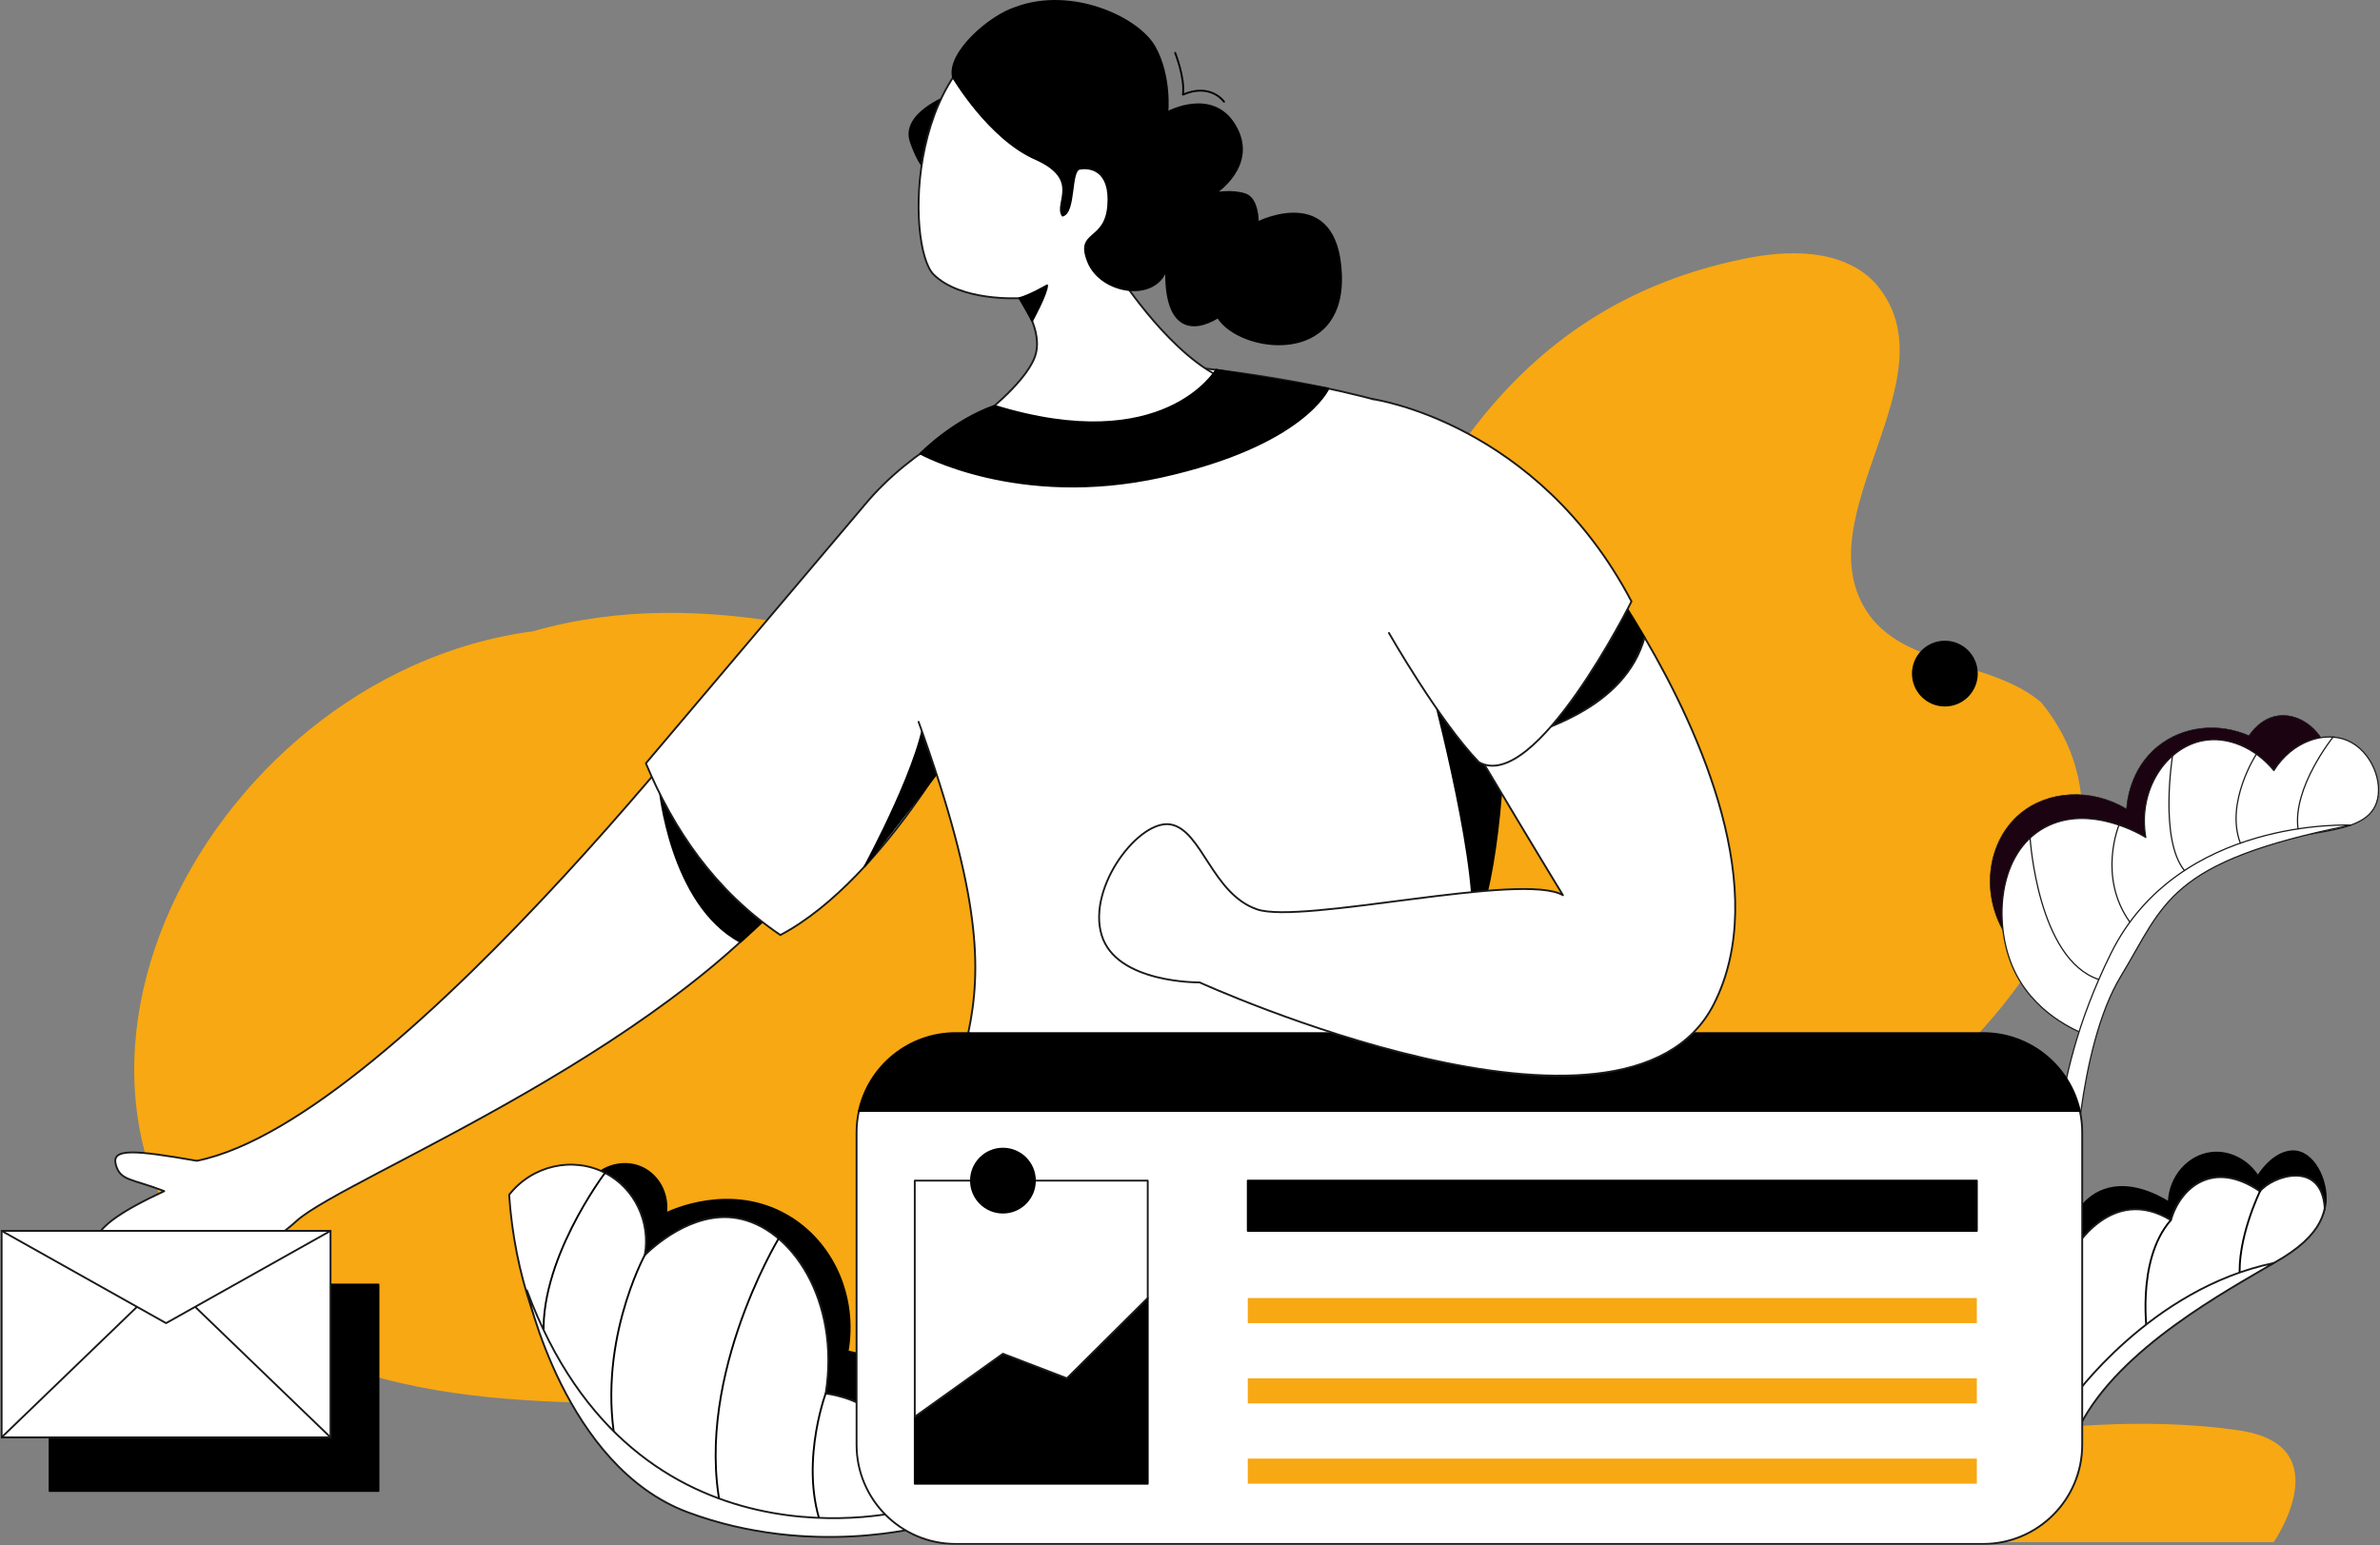<?xml version="1.0" encoding="UTF-8"?> <svg xmlns="http://www.w3.org/2000/svg" width="2558" height="1661" viewBox="0 0 2558 1661" fill="none"><rect x="0" y="0" width="2558" height="1661" fill="#808080" stroke="none"/> <g clip-path="url(#clip0_396_511)"> <mask id="mask0_396_511" style="mask-type:luminance" maskUnits="userSpaceOnUse" x="0" y="0" width="2558" height="1661"> <path d="M2557.13 0H0.748V1660.53H2557.13V0Z" fill="white"></path> </mask> <g mask="url(#mask0_396_511)"> <path d="M2151.72 1657.58H2443.74C2443.74 1657.58 2515.75 1553.77 2407.12 1537.57C2298.49 1521.36 2186.56 1537.57 2186.56 1537.57L2151.72 1657.58Z" fill="#F7A813"></path> <path d="M2208.67 1396.92C2209.58 1376.7 2213.21 1296.22 2261.72 1279.01C2288.58 1269.49 2316.98 1283.68 2331 1292.28C2331.97 1264.47 2352.18 1242.18 2376.68 1239.22C2395.91 1236.9 2415.49 1246.77 2426.79 1264.28C2437.83 1246.78 2453.79 1235.62 2468.06 1237.75C2489.49 1240.96 2503.01 1273.57 2499.01 1296.7C2492.52 1334.23 2440.17 1345.28 2379.63 1377.76C2338.43 1399.87 2284.91 1436.47 2230.77 1500.09C2220.75 1479.53 2206.59 1442.96 2208.67 1396.92Z" fill="black" stroke="black" stroke-width="1.986" stroke-miterlimit="10" stroke-linecap="round" stroke-linejoin="round"></path> <path d="M2227.83 1345.33C2227.83 1345.33 2268.36 1272.01 2333.21 1311.44C2343.53 1276.43 2378.54 1245.85 2429.01 1280.48C2442.28 1263.9 2495.28 1246.14 2498.62 1298.68C2493.12 1325.68 2466.6 1354.66 2380.13 1385.12C2352.64 1393.42 2223.9 1513.35 2223.9 1513.35L2227.83 1345.33Z" fill="white" stroke="#1A1A1A" stroke-width="1.986" stroke-miterlimit="10" stroke-linecap="round" stroke-linejoin="round"></path> <path d="M2308.29 1438.06C2308.29 1438.06 2294.67 1355.27 2333.21 1311.44" stroke="black" stroke-width="1.986" stroke-miterlimit="10" stroke-linecap="round" stroke-linejoin="round"></path> <path d="M2429.01 1280.49C2429.01 1280.49 2403.86 1331.95 2407.47 1374.75" stroke="black" stroke-width="1.986" stroke-miterlimit="10" stroke-linecap="round" stroke-linejoin="round"></path> <path d="M1018.49 103.45C1018.49 103.45 968.458 122.223 978.931 152.448C989.403 182.679 997.988 183.871 997.988 183.871C997.988 183.871 1006.47 117.119 1018.49 103.45Z" fill="black" stroke="black" stroke-width="1.986" stroke-miterlimit="10" stroke-linecap="round" stroke-linejoin="round"></path> <path d="M572.814 678.563C214.671 725.409 -33.118 1207.2 303.975 1440.34C488.826 1538.59 717.286 1495.35 920.247 1513.89C1208.12 1548.39 1105.56 1256.45 1272.84 1165.86C1459.53 1120.44 1575.98 1377.96 1917.42 1254.9C2091.5 1196.51 2339.67 932.938 2193.87 754.972C2140.58 709.807 2051.32 717.684 2009.53 661.723C1933.59 556.982 2104.2 405.401 2015.41 304.215C1980.54 267.013 1921.43 267.887 1871.63 278.796C1641.12 326.616 1531.39 500.835 1457.59 706.186C1344.9 947.356 948.367 570.982 572.814 678.563Z" fill="#F7A813"></path> <path d="M629.524 1275.88C642.094 1253.94 668.771 1245.39 689.748 1254.93C707.615 1263.07 718.537 1283.04 715.935 1304.03C721.059 1301.5 785.189 1271.21 846.208 1306.65C895.007 1334.99 921.3 1393.46 911.013 1452.63C919.003 1453.86 935.995 1457.77 943.747 1470.96C955.404 1490.79 943.647 1527.27 907.088 1550.82C817.188 1478.6 727.281 1406.37 637.381 1334.14C634.76 1314.72 632.145 1295.3 629.524 1275.88Z" fill="black" stroke="black" stroke-width="1.986" stroke-miterlimit="10" stroke-linecap="round" stroke-linejoin="round"></path> <path d="M547.204 1284.23C572.139 1252.47 615.875 1242.88 650.309 1260.66C681.779 1276.91 699.393 1312.88 693.025 1349.04C701.432 1340.88 743.724 1301.34 791.709 1309.27C850.623 1319.01 903.255 1397.85 887.448 1497.8C898.118 1499.24 929.614 1504.92 955.199 1531.68C994.214 1572.48 985.748 1626.99 984.655 1633.31C944.204 1646.53 869.906 1663.44 788.757 1637.73C655.162 1595.39 558.874 1455.24 547.204 1284.23Z" fill="white" stroke="#1A1A1A" stroke-width="1.986" stroke-miterlimit="10" stroke-linecap="round" stroke-linejoin="round"></path> <path d="M650.31 1260.66C650.31 1260.66 576.82 1357.41 584.843 1441.35" stroke="black" stroke-width="1.986" stroke-miterlimit="10" stroke-linecap="round" stroke-linejoin="round"></path> <path d="M693.026 1349.03C693.026 1349.03 639.203 1447.63 663.172 1559.12" stroke="black" stroke-width="1.986" stroke-miterlimit="10" stroke-linecap="round" stroke-linejoin="round"></path> <path d="M836.836 1331.33C836.836 1331.33 740.561 1490.24 777.677 1633.95" stroke="black" stroke-width="1.986" stroke-miterlimit="10" stroke-linecap="round" stroke-linejoin="round"></path> <path d="M887.448 1497.8C887.448 1497.8 856.025 1582.51 887.448 1651.11" stroke="black" stroke-width="1.986" stroke-miterlimit="10" stroke-linecap="round" stroke-linejoin="round"></path> <path d="M566.354 1386.98C566.354 1386.98 606.614 1576.01 739.177 1625.45C871.74 1674.88 994.479 1640.17 994.479 1640.17L973.859 1623.48C973.859 1623.49 682.222 1700.37 566.354 1386.98Z" fill="white" stroke="#1A1A1A" stroke-width="1.986" stroke-miterlimit="10" stroke-linecap="round" stroke-linejoin="round"></path> <path d="M2164.04 1016.36C2126.66 971.053 2132.91 906.956 2170.92 874.884C2200.94 849.565 2247.63 846.824 2285.63 869.529C2286 863.28 2288.74 826.919 2319.28 802.235C2346.06 780.589 2383.91 776.266 2417.16 790.763C2419.37 787.414 2430.08 771.911 2448.52 769.349C2469.91 766.377 2493.29 781.986 2502.05 808.351C2406.21 879.213 2310.36 950.076 2214.51 1020.94C2197.69 1019.42 2180.86 1017.89 2164.04 1016.36Z" fill="#1C0311" stroke="#1A1A1A" stroke-width="0.662" stroke-miterlimit="10" stroke-linecap="round" stroke-linejoin="round"></path> <path d="M2162.5 1037.77C2142.82 990.243 2147.57 916.647 2197.68 889.421C2246.09 863.115 2303.34 898.264 2306.27 900.124C2297.31 848.796 2328.25 803.764 2367.35 796.171C2394.52 790.889 2424.09 803.989 2443.92 828.243C2463.39 797.018 2498.37 785.077 2523.45 796.125C2548.73 807.259 2562.31 841.012 2554.04 863.419C2540.15 901.084 2470.96 889.169 2405.68 915.422C2355.5 935.605 2292.64 984.371 2243.56 1112.72C2232.66 1108.62 2183.69 1088.94 2162.5 1037.77Z" fill="white" stroke="#1A1A1A" stroke-width="1.324" stroke-miterlimit="10" stroke-linecap="round" stroke-linejoin="round"></path> <path d="M2526.48 886.932C2526.48 886.932 2341.45 877.942 2268.81 1024.77C2196.16 1171.59 2211.45 1281.71 2211.45 1281.71H2229.04C2229.04 1281.71 2232.09 1127.24 2279.51 1049.24C2326.92 971.245 2329.14 926.503 2526.48 886.932Z" fill="white" stroke="#1A1A1A" stroke-width="1.324" stroke-miterlimit="10" stroke-linecap="round" stroke-linejoin="round"></path> <path d="M2181.92 900.773C2181.92 900.773 2190.03 1031.27 2255.78 1052.78" stroke="#1A1A1A" stroke-width="1.324" stroke-miterlimit="10" stroke-linecap="round" stroke-linejoin="round"></path> <path d="M2277.48 886.826C2277.48 886.826 2254.25 942.483 2289.18 991.143" stroke="#1A1A1A" stroke-width="1.324" stroke-miterlimit="10" stroke-linecap="round" stroke-linejoin="round"></path> <path d="M2334.99 812.481C2334.99 812.481 2320.57 902.461 2347.84 935.704" stroke="#1A1A1A" stroke-width="1.324" stroke-miterlimit="10" stroke-linecap="round" stroke-linejoin="round"></path> <path d="M2425.15 810.575C2425.15 810.575 2391.27 862.413 2407.91 906.247" stroke="#1A1A1A" stroke-width="1.324" stroke-miterlimit="10" stroke-linecap="round" stroke-linejoin="round"></path> <path d="M2507.66 792.087C2507.66 792.087 2463.8 846.493 2469.93 890.896" stroke="#1A1A1A" stroke-width="1.324" stroke-miterlimit="10" stroke-linecap="round" stroke-linejoin="round"></path> <path d="M2226.81 1504.34C2226.81 1504.34 2311.09 1385.02 2443.73 1357.61C2395.05 1386.51 2278.07 1448.7 2235.42 1532.49C2226.16 1520.71 2226.81 1504.34 2226.81 1504.34Z" fill="white" stroke="#1A1A1A" stroke-width="1.986" stroke-miterlimit="10" stroke-linecap="round" stroke-linejoin="round"></path> <path d="M923.154 1194.1C921.526 1201.5 920.646 1209.18 920.646 1217.08V1552.9C920.646 1611.8 968.386 1659.54 1027.28 1659.54H2131.3C2190.2 1659.54 2237.94 1611.8 2237.94 1552.9V1217.08C2237.94 1209.18 2237.06 1201.5 2235.43 1194.1H923.154Z" fill="white" stroke="#1A1A1A" stroke-width="1.986" stroke-miterlimit="10" stroke-linecap="round" stroke-linejoin="round"></path> <path d="M834.022 670.022C834.022 670.022 432.494 1203.51 211.561 1247.7C143.81 1235.91 119.576 1234.15 124.488 1251.82C129.399 1269.49 141.182 1266.55 176.53 1280.3C81.282 1324.48 95.52 1342.16 120.066 1369.65C144.611 1397.15 253.482 1371.46 318.91 1312.21C371.085 1264.96 740.164 1122.2 881.557 915.998C1022.96 709.793 834.022 670.022 834.022 670.022Z" fill="white" stroke="#1A1A1A" stroke-width="1.986" stroke-miterlimit="10" stroke-linecap="round" stroke-linejoin="round"></path> <path d="M708.733 846.784C708.733 846.784 720.152 972.158 795.767 1012.42C835.074 977.699 840.31 968.531 840.31 968.531L708.733 846.784Z" fill="black" stroke="black" stroke-width="1.986" stroke-miterlimit="10" stroke-linecap="round" stroke-linejoin="round"></path> <path d="M929.344 542.696L694.185 820.438C723.946 891.466 767.721 956.834 838.729 1005.03C954.22 943.985 1048.49 759.38 1048.49 759.38" fill="white"></path> <path d="M929.344 542.696L694.185 820.438C723.946 891.466 767.721 956.834 838.729 1005.03C954.22 943.985 1048.49 759.38 1048.49 759.38" stroke="#1A1A1A" stroke-width="1.986" stroke-miterlimit="10" stroke-linecap="round" stroke-linejoin="round"></path> <path d="M929.344 931.243C929.344 931.243 994.48 811.177 994.48 762.325C1012.15 801.85 1020.99 813.388 1020.99 813.388L929.344 931.243Z" fill="black" stroke="black" stroke-width="1.986" stroke-miterlimit="10" stroke-linecap="round" stroke-linejoin="round"></path> <path d="M987.278 775.883C1054.21 961.833 1055.36 1041.25 1040.63 1110.45C1101.91 1127.71 1159.82 1131.91 1208.14 1130.46C1291.2 1164.38 1379.35 1174.12 1457.87 1143.79C1680.2 1057.89 1631.56 477.965 1510.94 439.366C1390.32 400.768 1235.93 390.183 1235.93 390.183C1235.93 390.183 1030.71 420.408 929.344 542.697" fill="white"></path> <path d="M987.278 775.883C1054.21 961.833 1055.36 1041.25 1040.63 1110.45C1101.91 1127.71 1159.82 1131.91 1208.14 1130.46C1291.2 1164.38 1379.35 1174.12 1457.87 1143.79C1680.2 1057.89 1631.56 477.965 1510.94 439.366C1390.32 400.768 1235.93 390.183 1235.93 390.183C1235.93 390.183 1030.71 420.408 929.344 542.697" stroke="#1A1A1A" stroke-width="1.986" stroke-miterlimit="10" stroke-linecap="round" stroke-linejoin="round"></path> <path d="M1534.87 724.031C1534.87 724.031 1587.89 919.764 1582.66 993.738C1604.91 980.644 1621.28 814.368 1614.08 764.616C1547.31 727.957 1534.87 724.031 1534.87 724.031Z" fill="black" stroke="black" stroke-width="1.986" stroke-miterlimit="10" stroke-linecap="round" stroke-linejoin="round"></path> <path d="M1095.62 320.453C1095.62 320.453 1123.37 355.94 1111.79 384.834C1100.2 413.735 1052.86 449.309 1052.86 449.309C1052.86 449.309 1239.63 507.997 1317.53 407.837C1260.58 384.927 1204.76 298.84 1204.76 298.84C1204.76 298.84 1254.69 -5.546 1113.29 21.945C971.894 49.442 973.86 265.464 1003.32 294.921C1032.77 324.385 1095.62 320.453 1095.62 320.453Z" fill="white" stroke="#1A1A1A" stroke-width="1.986" stroke-miterlimit="10" stroke-linecap="round" stroke-linejoin="round"></path> <path d="M1024.31 83.234C1024.31 83.234 1062.73 148.615 1112.8 170.711C1162.88 192.807 1132.93 218.663 1142.09 231.756C1155.84 227.831 1149.95 183.315 1160.42 181.349C1170.9 179.383 1194.28 182.004 1191.1 221.278C1187.92 260.558 1155.84 247.465 1169.59 281.502C1183.34 315.54 1240.94 324.708 1253.38 290.015C1252.07 352.861 1280.22 358.752 1309.03 341.078C1332.59 379.048 1445.19 394.101 1441.26 294.927C1437.33 195.753 1351.9 238.958 1351.9 238.958C1351.9 238.958 1352.39 213.917 1338.64 209.012C1324.89 204.1 1306.24 207.536 1306.24 207.536C1306.24 207.536 1351.9 178.079 1327.84 135.853C1303.78 93.627 1254.69 120.634 1254.69 120.634C1254.69 120.634 1258.61 81.851 1240.94 50.428C1223.26 19.005 1152.07 -13.888 1092.18 8.202C1063.71 17.039 1017.81 57.127 1024.31 83.234Z" fill="black" stroke="black" stroke-width="1.986" stroke-miterlimit="10" stroke-linecap="round" stroke-linejoin="round"></path> <path d="M1263.04 56.803C1263.04 56.803 1273.84 83.804 1271.39 101.73C1301.33 88.722 1315.57 109.342 1315.57 109.342" stroke="black" stroke-width="1.986" stroke-miterlimit="10" stroke-linecap="round" stroke-linejoin="round"></path> <path d="M989.131 487.568C989.131 487.568 1094.53 546.297 1248.01 512.418C1401.49 478.539 1427.8 417.64 1427.8 417.64L1307.05 397.496C1307.05 397.496 1251.81 492.434 1068.89 436.148C1023.69 452.008 989.131 487.568 989.131 487.568Z" fill="black" stroke="black" stroke-width="1.986" stroke-miterlimit="10" stroke-linecap="round" stroke-linejoin="round"></path> <path d="M2131.3 1110.45H1027.28C976.282 1110.45 933.672 1146.26 923.153 1194.1H2235.42C2224.9 1146.26 2182.29 1110.45 2131.3 1110.45Z" fill="black" stroke="black" stroke-width="1.986" stroke-miterlimit="10" stroke-linecap="round" stroke-linejoin="round"></path> <path d="M1767.62 685.135C1736.67 632.278 1710.31 597.737 1710.31 597.737L1551.23 747.597C1551.23 747.597 1565 770.845 1585.07 804.532C1659.13 789.254 1746.74 759.784 1767.62 685.135Z" fill="black" stroke="black" stroke-width="1.986" stroke-miterlimit="10" stroke-linecap="round" stroke-linejoin="round"></path> <path d="M1767.62 685.135C1746.74 759.783 1659.13 789.254 1585.07 804.538C1611.41 848.757 1648.61 910.96 1679.83 962.229C1636.62 936.697 1399.04 994.062 1350.93 977.374C1302.81 960.68 1292.01 892.929 1258.62 886.263C1225.24 879.604 1168.29 952.822 1184 1005.03C1199.7 1057.24 1289.31 1055.93 1289.31 1055.93C1289.31 1055.93 1747.27 1264.88 1841.89 1079.49C1904.21 957.383 1827.36 787.135 1767.62 685.135Z" fill="white" stroke="#1A1A1A" stroke-width="1.986" stroke-miterlimit="10" stroke-linecap="round" stroke-linejoin="round"></path> <path d="M1475.67 429.078C1475.67 429.078 1651.88 453.511 1753.51 646.457C1753.51 646.457 1650.41 853.311 1589.53 819.28C1546.65 774.849 1492.81 680.336 1492.81 680.336" fill="white"></path> <path d="M1475.67 429.078C1475.67 429.078 1651.88 453.511 1753.51 646.457C1753.51 646.457 1650.41 853.311 1589.53 819.28C1546.65 774.849 1492.81 680.336 1492.81 680.336" stroke="#1A1A1A" stroke-width="1.986" stroke-miterlimit="10" stroke-linecap="round" stroke-linejoin="round"></path> <path d="M1125.41 306.709C1125.41 306.709 1106.75 317.513 1095.62 320.458C1108.23 342.223 1109.33 344.891 1109.33 344.891C1109.33 344.891 1125.41 315.547 1125.41 306.709Z" fill="black" stroke="black" stroke-width="1.986" stroke-miterlimit="10" stroke-linecap="round" stroke-linejoin="round"></path> <path d="M2090.32 758.4C2109.3 758.4 2124.69 743.013 2124.69 724.031C2124.69 705.05 2109.3 689.663 2090.32 689.663C2071.34 689.663 2055.95 705.05 2055.95 724.031C2055.95 743.013 2071.34 758.4 2090.32 758.4Z" fill="black" stroke="black" stroke-width="1.986" stroke-miterlimit="10" stroke-linecap="round" stroke-linejoin="round"></path> <path d="M406.79 1380.68H53.294V1602.6H406.79V1380.68Z" fill="black" stroke="black" stroke-width="1.986" stroke-miterlimit="10" stroke-linecap="round" stroke-linejoin="round"></path> <path d="M355.237 1323.01H1.741V1544.93H355.237V1323.01Z" fill="white" stroke="#1A1A1A" stroke-width="1.986" stroke-miterlimit="10" stroke-linecap="round" stroke-linejoin="round"></path> <path d="M1.741 1544.93L147.251 1404.66H209.726L355.237 1544.93H1.741Z" fill="white" stroke="#1A1A1A" stroke-width="1.986" stroke-miterlimit="10" stroke-linecap="round" stroke-linejoin="round"></path> <path d="M178.489 1422.19L355.237 1323.01H1.741L178.489 1422.19Z" fill="white" stroke="#1A1A1A" stroke-width="1.986" stroke-miterlimit="10" stroke-linecap="round" stroke-linejoin="round"></path> <path d="M2124.69 1269H1341.1V1323.01H2124.69V1269Z" fill="black" stroke="black" stroke-width="1.986" stroke-miterlimit="10" stroke-linecap="round" stroke-linejoin="round"></path> <path d="M2124.69 1395.19H1341.1V1422.19H2124.69V1395.19Z" fill="#F7A813"></path> <path d="M2124.69 1481.49H1341.1V1508.49H2124.69V1481.49Z" fill="#F7A813"></path> <path d="M2124.69 1567.79H1341.1V1594.79H2124.69V1567.79Z" fill="#F7A813"></path> <path d="M1233.58 1395.19V1594.79H983.187V1522.83L1077.94 1455.09L1099.69 1463.44L1146.67 1481.48L1233.58 1395.19Z" fill="black" stroke="black" stroke-width="1.986" stroke-miterlimit="10" stroke-linecap="round" stroke-linejoin="round"></path> <path d="M1233.58 1269.01V1395.19L1146.67 1481.48L1099.69 1463.44L1077.94 1455.09L983.187 1522.83V1269.01H1233.58Z" fill="white" stroke="#1A1A1A" stroke-width="1.986" stroke-miterlimit="10" stroke-linecap="round" stroke-linejoin="round"></path> <path d="M1077.94 1303.37C1096.93 1303.37 1112.31 1287.99 1112.31 1269C1112.31 1250.02 1096.93 1234.64 1077.94 1234.64C1058.96 1234.64 1043.58 1250.02 1043.58 1269C1043.58 1287.99 1058.96 1303.37 1077.94 1303.37Z" fill="black" stroke="black" stroke-width="1.986" stroke-miterlimit="10" stroke-linecap="round" stroke-linejoin="round"></path> </g> </g> <defs> <clipPath id="clip0_396_511"> <rect width="2558" height="1661" fill="white"></rect> </clipPath> </defs> </svg> 